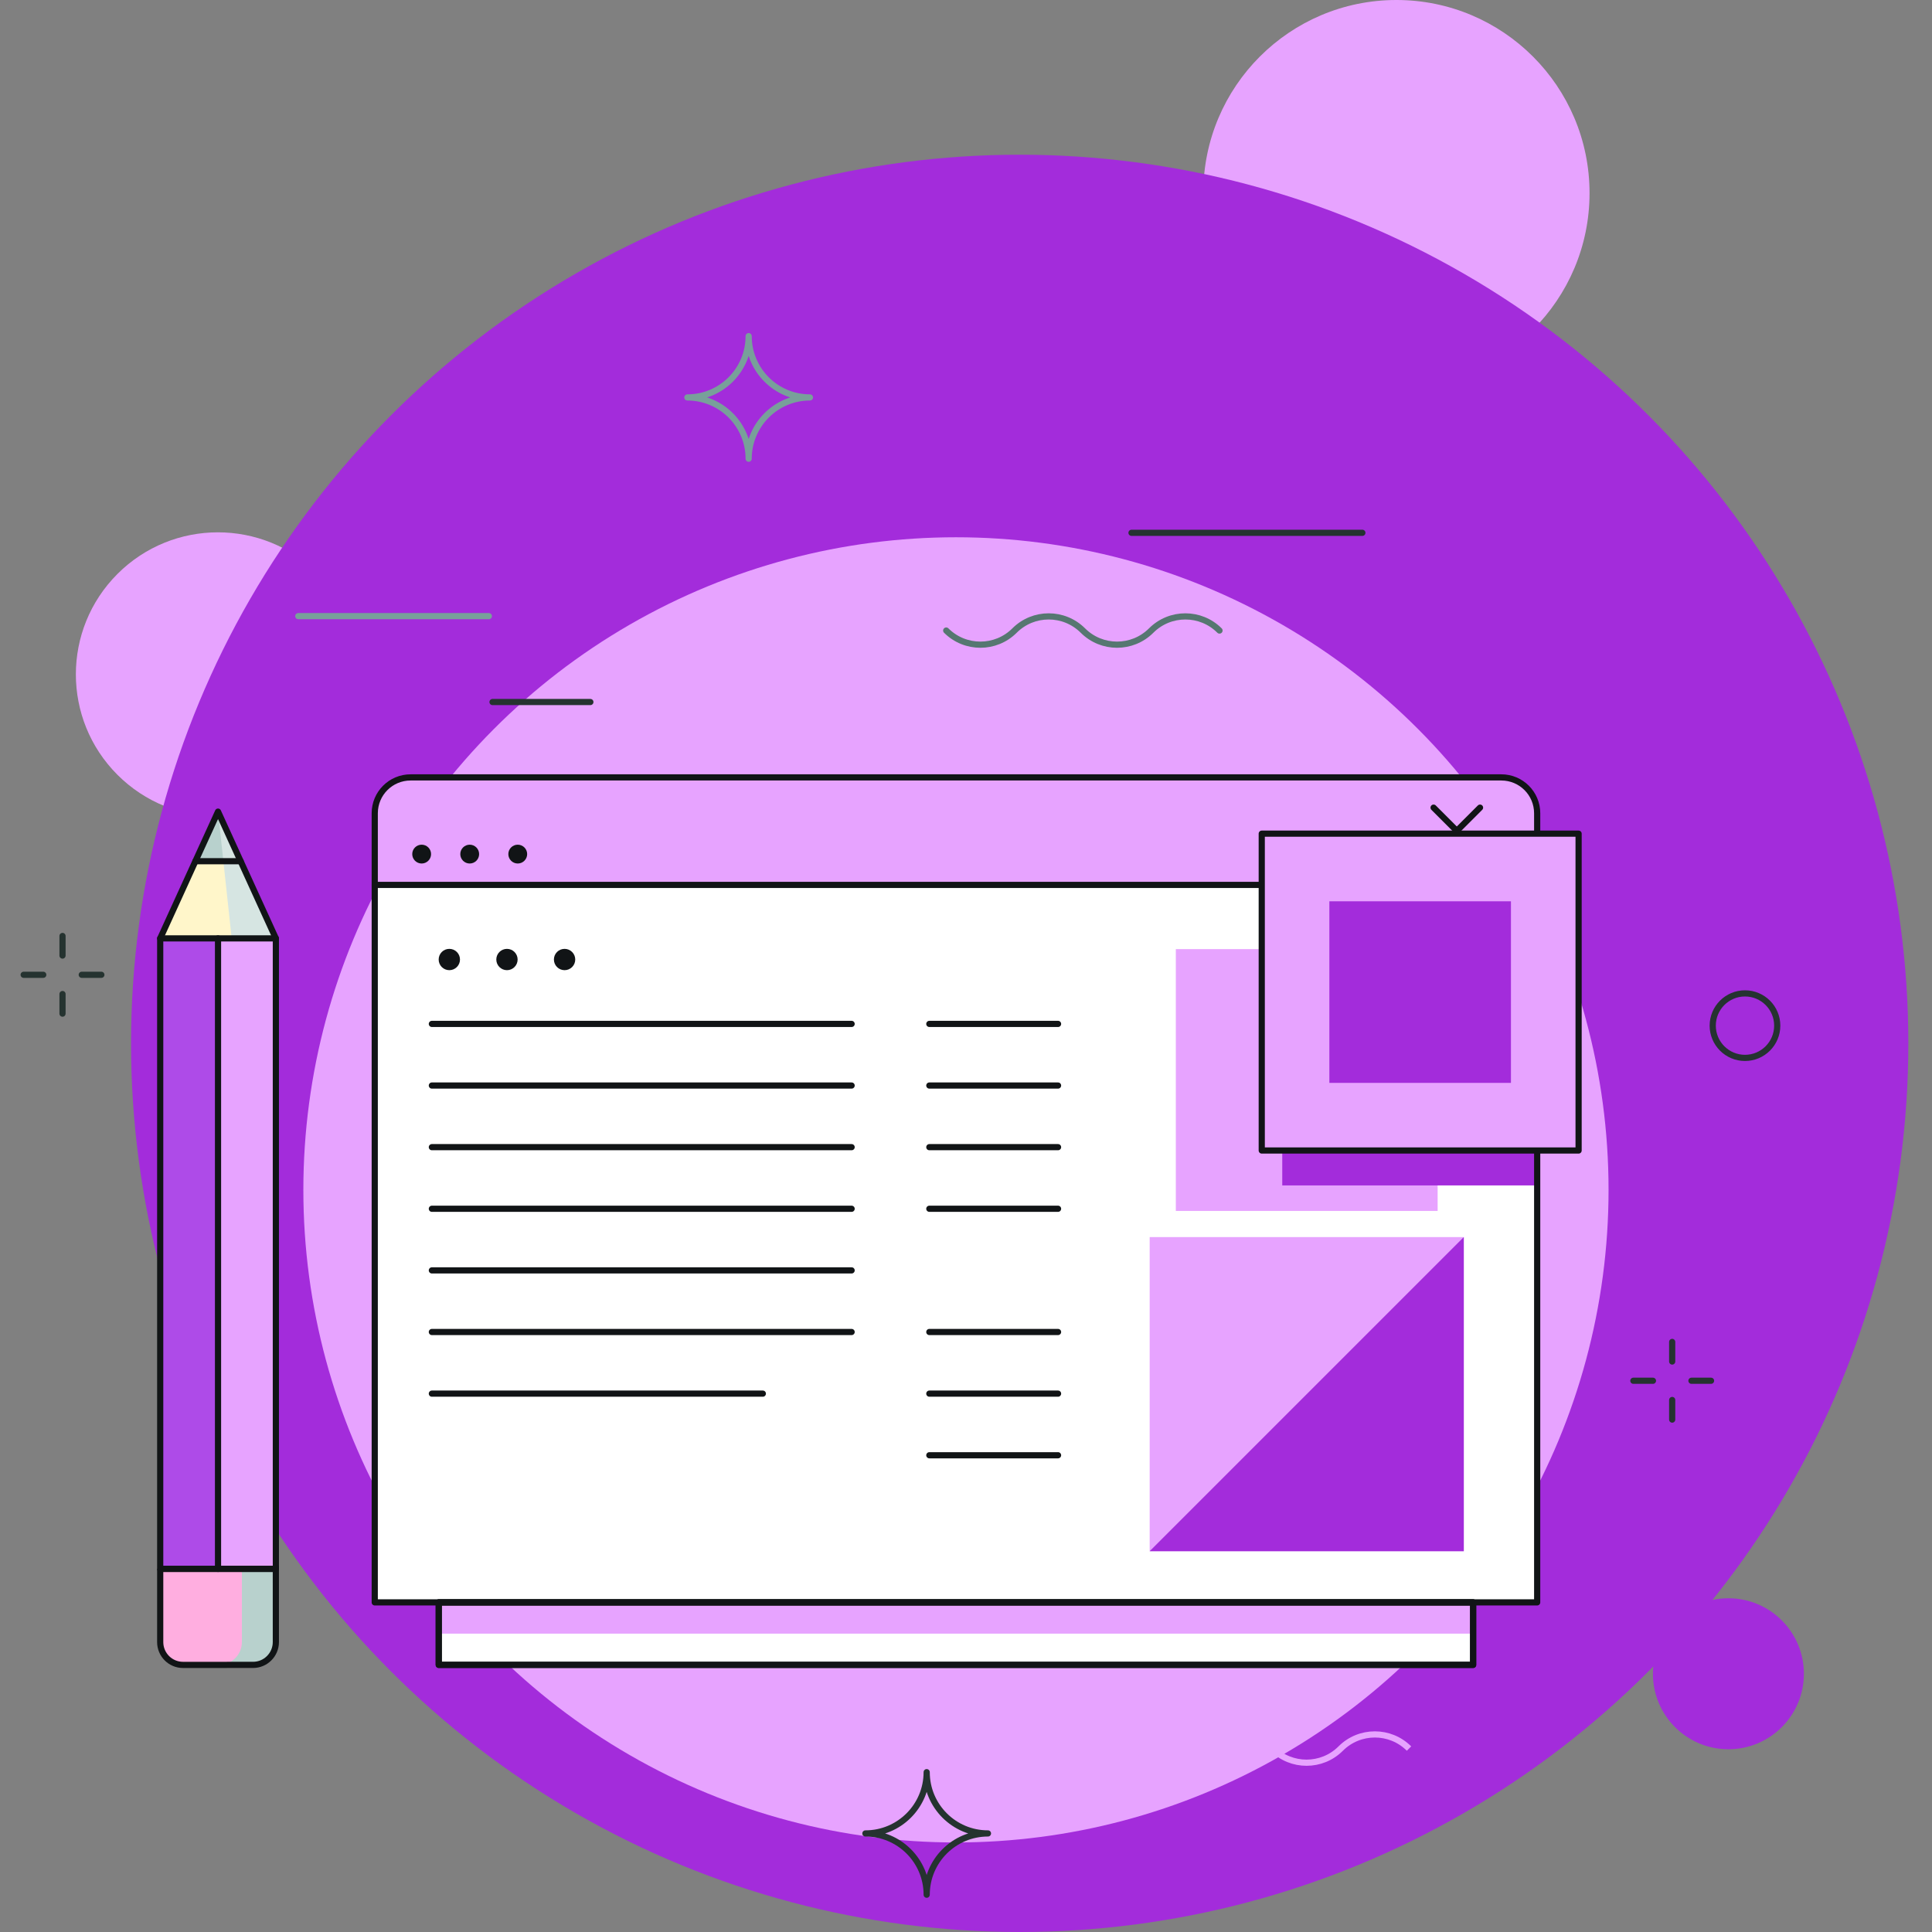 <svg xmlns="http://www.w3.org/2000/svg" xmlns:xlink="http://www.w3.org/1999/xlink" id="Layer_1" x="0px" y="0px" viewBox="0 0 1250 1250" style="enable-background:new 0 0 1250 1250;" xml:space="preserve"><rect x="0" y="0" width="1250" height="1250" fill="#808080" stroke="none"/><style type="text/css">	.st0{fill:#E7A3FF;}	.st1{fill:#A32CDB;}	.st2{fill:none;stroke:#567771;stroke-width:4;stroke-linecap:round;}	.st3{fill:none;stroke:#E7A3FF;stroke-width:4;stroke-miterlimit:10;}	.st4{fill:none;stroke:#78A09A;stroke-width:4;stroke-linecap:round;}	.st5{fill:none;}	.st6{fill:none;stroke:#253330;stroke-width:4;stroke-linecap:round;}	.st7{fill:none;stroke:#78A09A;stroke-width:4;stroke-linecap:round;stroke-linejoin:round;}	.st8{fill:none;stroke:#253330;stroke-width:4;stroke-linecap:round;stroke-linejoin:round;}	.st9{fill:none;stroke:#253330;stroke-width:4;stroke-linecap:round;stroke-linejoin:round;stroke-miterlimit:4;}	.st10{fill:#FFFFFF;}	.st11{fill:none;stroke:#111416;stroke-width:4;stroke-linecap:round;stroke-linejoin:round;}	.st12{fill:#111416;}	.st13{fill:#AE4BE8;}	.st14{fill:#FFAEE0;}	.st15{fill:#FFF6CA;}	.st16{fill:#B8D1CD;}	.st17{fill:#D6E5E2;}	.st18{fill:none;stroke:#111416;stroke-width:4;stroke-linecap:round;}</style><g>	<ellipse class="st0" cx="903.48" cy="124.95" rx="124.95" ry="124.95"></ellipse>			<ellipse transform="matrix(0.707 -0.707 0.707 0.707 -267.232 227.544)" class="st0" cx="141.05" cy="436.35" rx="91.92" ry="91.92"></ellipse>	<circle class="st1" cx="659.74" cy="675.05" r="574.95"></circle>	<circle class="st0" cx="618.5" cy="769.84" r="422.23"></circle>	<ellipse class="st1" cx="1118.27" cy="1082.92" rx="48.84" ry="48.84"></ellipse>	<path class="st2" d="M612.2,407.96c12.21,12.2,32.01,12.2,44.21,0c12.2-12.2,31.99-12.2,44.22,0c12.2,12.2,31.99,12.2,44.19,0  s32.02-12.2,44.2,0"></path>	<path class="st3" d="M734.81,1131.32c12.21,12.2,32.01,12.2,44.21,0c12.2-12.2,31.99-12.2,44.22,0c12.2,12.2,31.99,12.2,44.19,0  c12.2-12.2,32.02-12.2,44.2,0"></path>	<line class="st4" x1="316.28" y1="398.64" x2="192.99" y2="398.64"></line>	<line class="st5" x1="248.92" y1="1120.27" x2="125.63" y2="1120.27"></line>	<line class="st6" x1="381.97" y1="454.21" x2="318.66" y2="454.21"></line>	<line class="st6" x1="881.45" y1="344.73" x2="732.08" y2="344.73"></line>	<line class="st5" x1="411.69" y1="1177.71" x2="218.53" y2="1177.71"></line>	<path class="st7" d="M484.38,296.79c0-21.9-17.75-39.65-39.65-39.65c21.9,0,39.65-17.75,39.65-39.65  c0,21.9,17.75,39.65,39.65,39.65C502.14,257.14,484.38,274.89,484.38,296.79z"></path>	<path class="st8" d="M599.56,1225.88c0-21.9-17.75-39.65-39.65-39.65c21.9,0,39.65-17.75,39.65-39.65  c0,21.9,17.75,39.65,39.65,39.65C617.31,1186.24,599.56,1203.98,599.56,1225.88z"></path>	<g>		<line class="st8" x1="1081.9" y1="868.22" x2="1081.9" y2="880.9"></line>		<line class="st8" x1="1069.46" y1="893.35" x2="1056.78" y2="893.35"></line>		<line class="st8" x1="1081.9" y1="918.47" x2="1081.9" y2="905.79"></line>		<line class="st8" x1="1094.36" y1="893.35" x2="1107.04" y2="893.35"></line>	</g>	<g>		<line class="st8" x1="40.45" y1="605.57" x2="40.45" y2="618.25"></line>		<line class="st8" x1="27.99" y1="630.69" x2="15.31" y2="630.69"></line>		<line class="st8" x1="40.45" y1="655.82" x2="40.45" y2="643.14"></line>		<line class="st8" x1="52.89" y1="630.69" x2="65.58" y2="630.69"></line>	</g>	<ellipse class="st9" cx="1129" cy="663.59" rx="20.87" ry="20.87"></ellipse>	<rect x="242.46" y="572.54" class="st10" width="752.09" height="464.2"></rect>	<path class="st0" d="M971.36,502.98H265.65c-12.81,0-23.19,10.38-23.19,23.19v46.37h752.09v-46.37  C994.55,513.37,984.17,502.98,971.36,502.98z"></path>	<rect x="283.87" y="1036.74" class="st10" width="669.25" height="40.44"></rect>	<rect x="283.87" y="1036.74" class="st0" width="669.25" height="20.22"></rect>	<g>		<line class="st11" x1="279.41" y1="662.47" x2="551" y2="662.47"></line>		<line class="st11" x1="601.27" y1="662.47" x2="684.56" y2="662.47"></line>		<line class="st11" x1="601.27" y1="702.34" x2="684.56" y2="702.34"></line>		<line class="st11" x1="601.27" y1="742.21" x2="684.56" y2="742.21"></line>		<line class="st11" x1="601.27" y1="782.07" x2="684.56" y2="782.07"></line>		<line class="st11" x1="601.27" y1="861.8" x2="684.56" y2="861.8"></line>		<line class="st11" x1="601.27" y1="901.68" x2="684.56" y2="901.68"></line>		<line class="st11" x1="601.27" y1="941.55" x2="684.56" y2="941.55"></line>		<path class="st12" d="M297.61,620.81c0,3.8-3.09,6.89-6.89,6.89c-3.8,0-6.9-3.08-6.9-6.89c0-3.82,3.08-6.9,6.9-6.9   C294.53,613.91,297.61,617,297.61,620.81z"></path>		<path class="st12" d="M334.9,620.81c0,3.8-3.09,6.89-6.89,6.89c-3.8,0-6.9-3.08-6.9-6.89c0-3.82,3.09-6.9,6.9-6.9   C331.8,613.91,334.9,617,334.9,620.81z"></path>		<path class="st12" d="M372.18,620.81c0,3.8-3.09,6.89-6.9,6.89c-3.8,0-6.9-3.08-6.9-6.89c0-3.82,3.09-6.9,6.9-6.9   C369.09,613.91,372.18,617,372.18,620.81z"></path>		<line class="st11" x1="279.41" y1="702.34" x2="551" y2="702.34"></line>		<line class="st11" x1="279.41" y1="742.21" x2="551" y2="742.21"></line>		<line class="st11" x1="279.41" y1="782.07" x2="551" y2="782.07"></line>		<line class="st11" x1="279.41" y1="821.94" x2="551" y2="821.94"></line>		<line class="st11" x1="279.41" y1="861.8" x2="551" y2="861.8"></line>		<line class="st11" x1="279.41" y1="901.68" x2="493.55" y2="901.68"></line>	</g>	<rect x="743.84" y="800.39" class="st0" width="203.23" height="203.23"></rect>	<polygon class="st1" points="743.84,1003.62 947.07,800.39 947.07,1003.62  "></polygon>	<rect x="760.76" y="614.08" class="st0" width="169.39" height="169.39"></rect>	<rect x="829.62" y="744.38" class="st1" width="164.93" height="22.58"></rect>	<path class="st11" d="M242.46,1036.74V526.17c0-12.81,10.38-23.19,23.19-23.19h705.71c12.81,0,23.19,10.38,23.19,23.19v510.56  H242.46V1036.74z"></path>	<line class="st11" x1="994.55" y1="572.54" x2="242.46" y2="572.54"></line>	<rect x="283.87" y="1036.74" class="st11" width="669.25" height="40.44"></rect>	<rect x="283.87" y="1036.74" class="st11" width="669.25" height="40.44"></rect>	<line class="st11" x1="957.58" y1="552.6" x2="927.53" y2="522.54"></line>	<line class="st11" x1="957.58" y1="522.54" x2="927.53" y2="552.6"></line>	<line class="st11" x1="903.51" y1="552.6" x2="870.68" y2="552.6"></line>	<path class="st12" d="M309.99,552.6c0,3.36-2.72,6.09-6.09,6.09c-3.37,0-6.09-2.73-6.09-6.09c0-3.37,2.73-6.09,6.09-6.09  C307.25,546.51,309.99,549.23,309.99,552.6z"></path>	<path class="st12" d="M341.07,552.6c0,3.36-2.73,6.09-6.09,6.09c-3.37,0-6.09-2.73-6.09-6.09c0-3.37,2.72-6.09,6.09-6.09  C338.34,546.51,341.07,549.23,341.07,552.6z"></path>	<path class="st12" d="M266.72,552.6c0,3.36,2.73,6.09,6.09,6.09c3.36,0,6.09-2.73,6.09-6.09c0-3.37-2.73-6.09-6.09-6.09  C269.44,546.51,266.72,549.23,266.72,552.6z"></path>	<rect x="816.35" y="539.38" class="st0" width="205" height="205"></rect>	<rect x="860.1" y="583.14" class="st1" width="117.48" height="117.48"></rect>	<rect x="816.35" y="539.38" class="st11" width="205" height="205"></rect>	<rect x="103.65" y="607.13" class="st13" width="37.42" height="407.94"></rect>	<rect x="141.06" y="607.13" class="st0" width="37.41" height="407.94"></rect>	<path class="st14" d="M103.65,1015.07v47.36c0,8.15,6.61,14.76,14.74,14.76l45.32-0.01c8.15,0.01,14.75-6.61,14.77-14.74  l-0.01-47.36H103.65z"></path>	<polygon class="st15" points="103.64,607.13 178.47,607.13 155.68,557.19 126.43,557.19  "></polygon>	<polygon class="st16" points="126.43,557.19 155.68,557.19 141.06,525.12  "></polygon>	<path class="st16" d="M156.49,1015.07v47.36c0,8.14-6.61,14.74-14.77,14.74l0,0h22c8.15,0.01,14.75-6.61,14.77-14.74l-0.01-47.36  H156.49z"></path>	<polygon class="st17" points="149.9,607.13 141.06,525.12 178.47,607.13  "></polygon>	<g>		<rect x="103.65" y="607.13" class="st11" width="74.83" height="407.94"></rect>		<line class="st18" x1="141.06" y1="607.13" x2="141.06" y2="1015.08"></line>		<polyline class="st11" points="103.64,607.13 141.06,525.12 178.47,607.13   "></polyline>		<line class="st18" x1="155.68" y1="557.19" x2="126.43" y2="557.19"></line>		<path class="st18" d="M103.65,1015.07v47.36c0,8.15,6.61,14.76,14.74,14.76l45.32-0.01c8.15,0.01,14.75-6.61,14.77-14.74   l-0.01-47.36H103.65z"></path>	</g></g></svg>